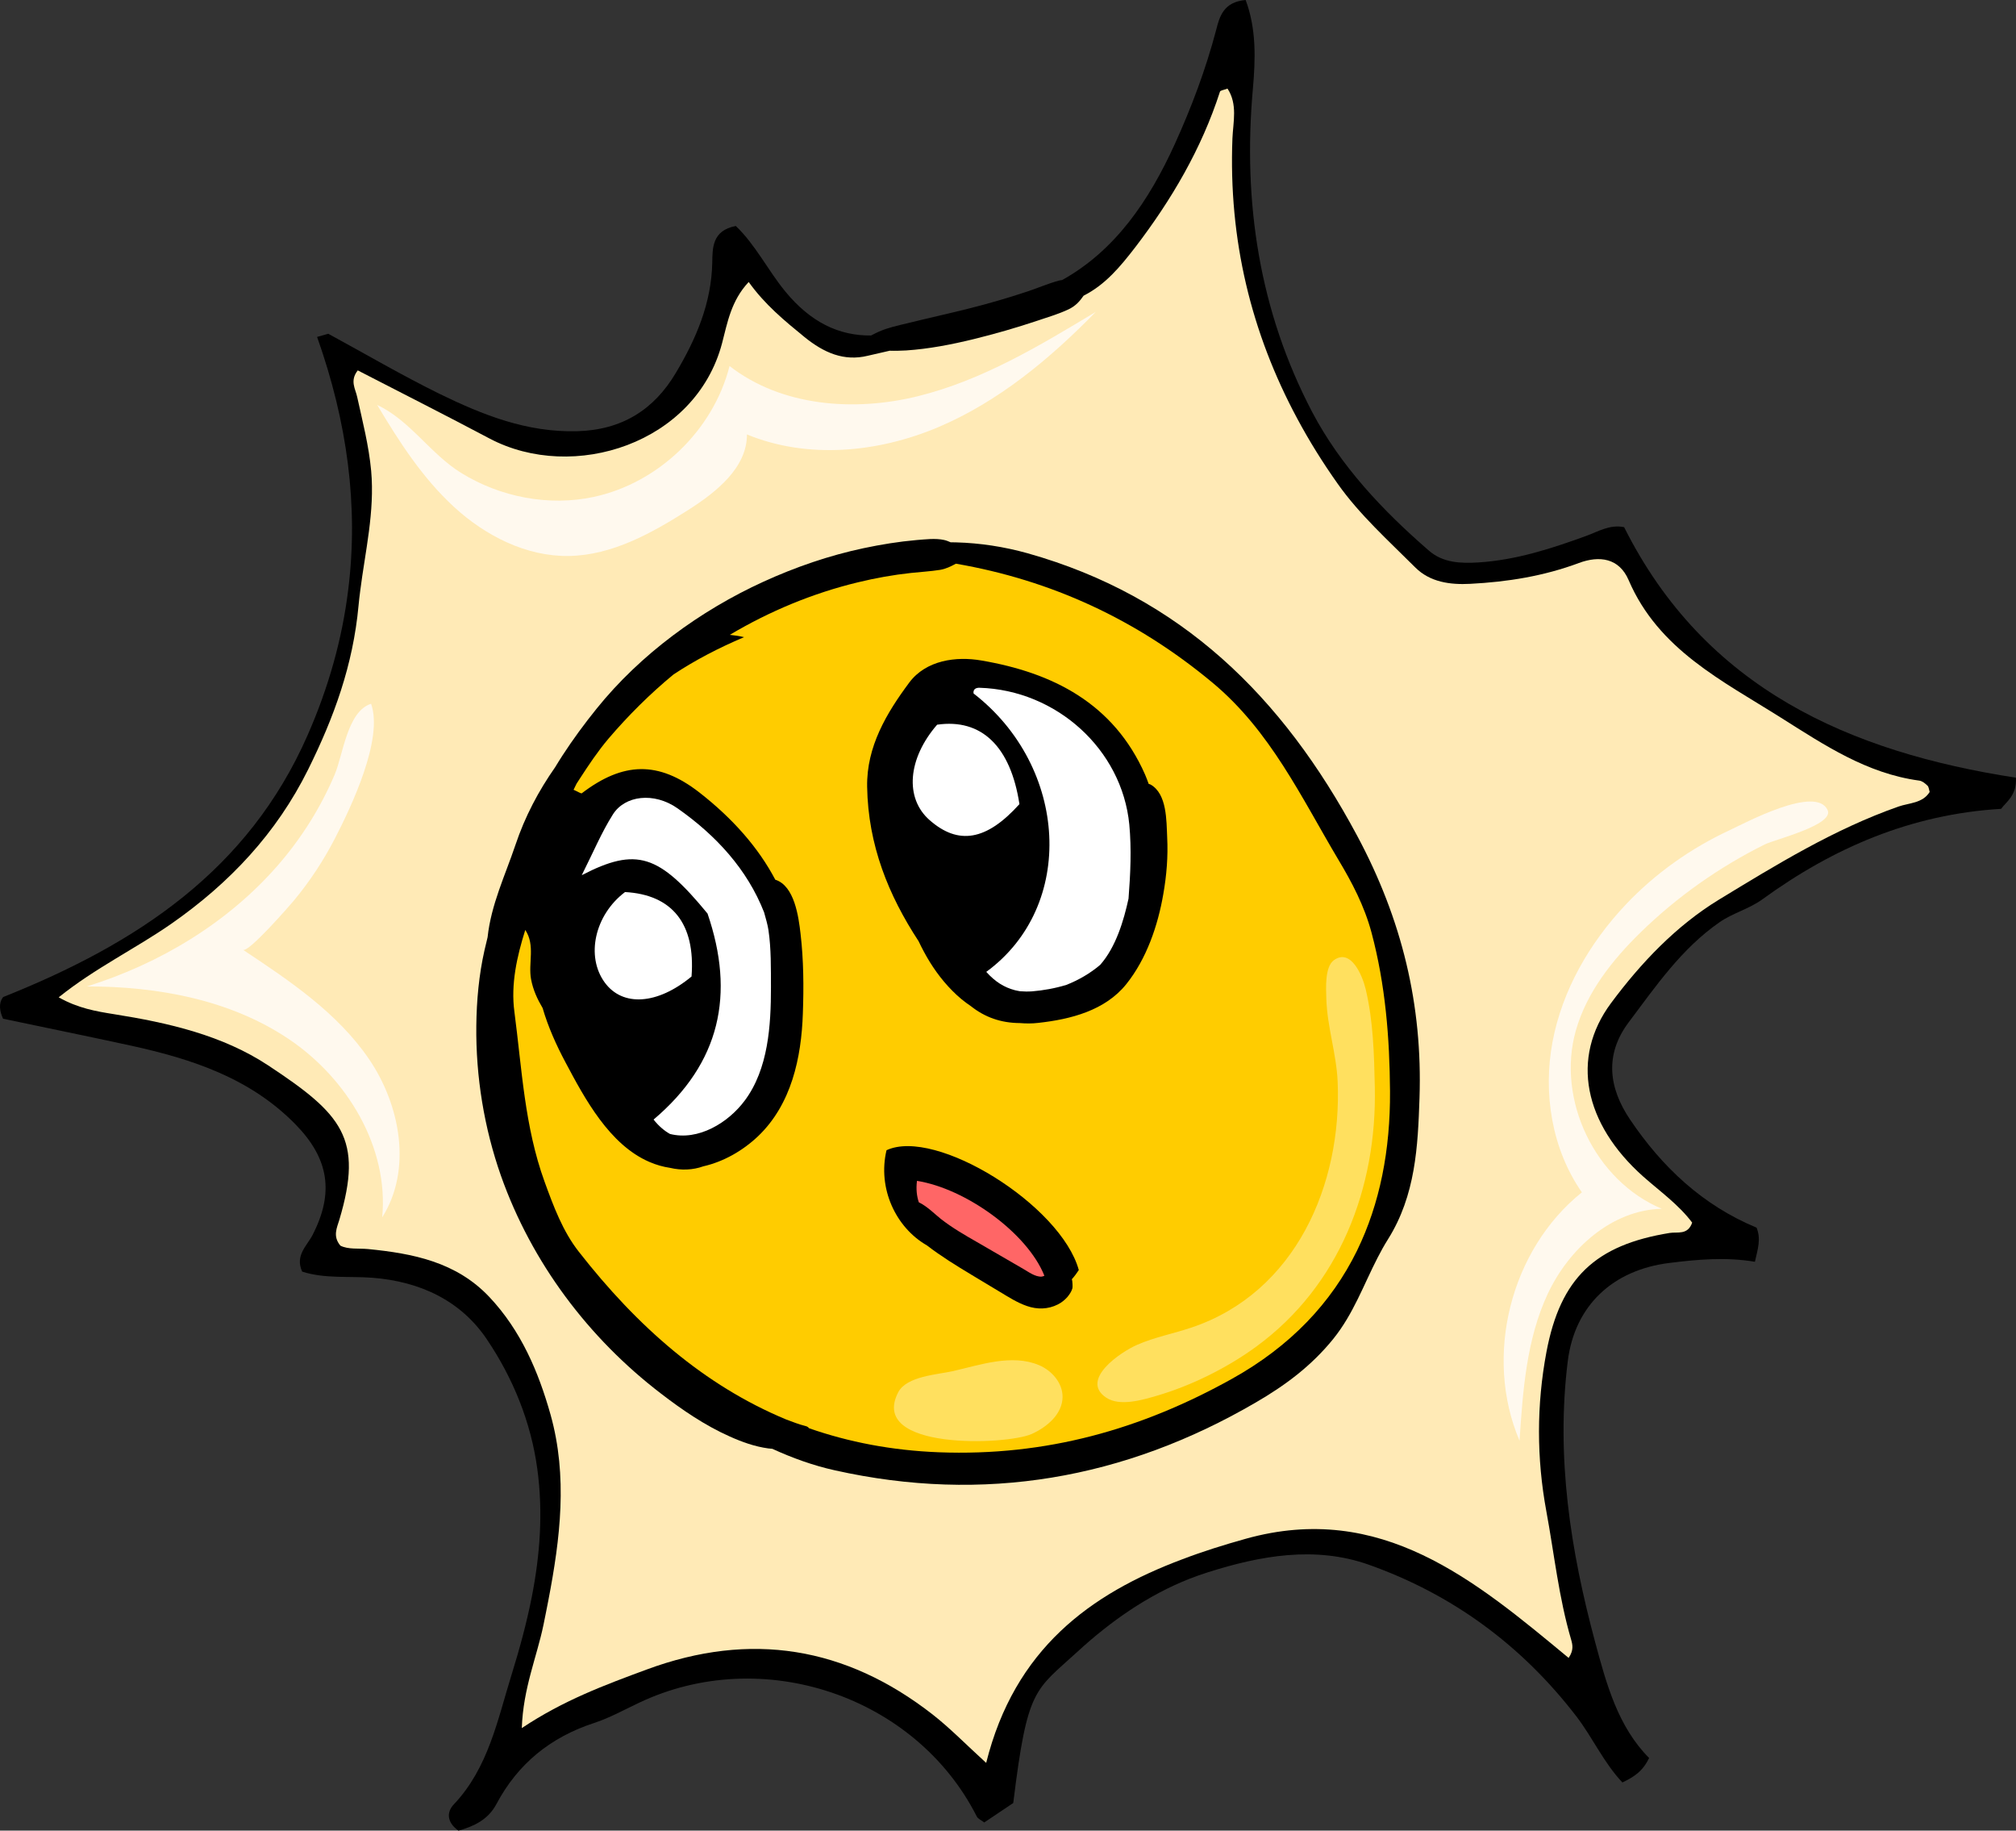 <?xml version="1.0" encoding="UTF-8"?><svg xmlns="http://www.w3.org/2000/svg" xmlns:xlink="http://www.w3.org/1999/xlink" height="3512.2" preserveAspectRatio="xMidYMid meet" version="1.0" viewBox="0.0 0.0 3868.8 3512.2" width="3868.8" zoomAndPan="magnify"><rect x="0.0" y="0.0" width="3868.8" height="3512.2" fill="#333333" stroke="none"/><defs><clipPath id="a"><path d="M 0 0 L 3868.75 0 L 3868.75 3512.238 L 0 3512.238 Z M 0 0"/></clipPath></defs><g><g clip-path="url(#a)" id="change1_1"><path d="M 3868.66 1492.078 C 3549.977 1442.887 3271.977 1321.363 3116.777 1011.371 C 3089.031 1005.816 3067.031 1019.867 3043.914 1028.199 C 2976.957 1052.621 2909.434 1074.434 2837.496 1079.059 C 2803.27 1081.102 2769.234 1079.984 2742.227 1056.488 C 2653.457 979.543 2572.453 893.91 2517.863 789.977 C 2416.52 596.305 2384.902 387.867 2404.32 170.531 C 2409.301 113.926 2411.344 55.656 2390.434 0 C 2347.523 3.703 2340.312 32.375 2333.844 57.508 C 2314.043 132.793 2286.676 205.492 2254.867 275.578 C 2204.922 385.637 2139.816 480.906 2038.273 537.301 C 2036.055 537.68 2034.016 537.68 2031.797 538.414 C 2011.453 543.969 1991.473 552.656 1971.312 559.324 C 1933.586 571.902 1895.293 582.988 1856.645 592.602 C 1818.164 602.238 1779.324 610.734 1740.664 620.348 C 1722.723 624.617 1704.043 628.676 1687.035 636.082 C 1681.852 638.289 1676.855 641.066 1671.672 643.652 C 1609.344 644.391 1555.332 617.758 1507.242 559.516 C 1473.395 518.266 1449.352 468.871 1411.992 433.555 C 1366.301 442.242 1367.414 476.445 1366.863 503.453 C 1365.383 581.871 1335.605 650.68 1296.941 715.426 C 1255.141 785.895 1193.734 825.102 1106.992 827.332 C 1010.812 829.73 926.465 796.074 843.785 755.75 C 771.098 720.055 701.18 678.992 629.969 640.332 C 622.941 642.371 615.73 644.391 608.516 646.43 C 666.594 809.938 688.234 971.426 668.258 1131.395 C 656.789 1224.816 631.082 1317.664 590.387 1410.328 C 476.27 1670.195 263.004 1810.398 6.094 1912.867 C 0.914 1919.156 -4.449 1932.109 5.91 1954.488 C 84.703 1971.137 168.121 1987.969 251.168 2006.09 C 368.617 2031.797 480.707 2068.426 568.008 2158.129 C 631.266 2223.238 641.438 2288.527 599.824 2369.359 C 589.094 2390.258 565.789 2408.57 579.844 2439.637 C 623.496 2453.699 669.922 2447.969 715.055 2451.477 C 806.238 2458.688 884.109 2495.129 934.234 2569.488 C 984.359 2643.66 1018.941 2728.18 1031.152 2818.438 C 1042.43 2901.488 1036.332 2983.059 1020.613 3063.328 C 1010.621 3114.012 996.934 3164.141 981.582 3213.52 C 954.766 3299.711 937.191 3391.828 870.793 3461.93 C 856.734 3476.719 857.473 3496.512 879.855 3512.238 C 909.266 3503.91 936.637 3491.332 952.543 3461.371 C 993.789 3383.691 1056.492 3333.012 1140.09 3305.629 C 1169.691 3296.012 1197.43 3280.48 1225.73 3267.16 C 1462.301 3154.328 1756.945 3253.289 1874.395 3484.859 C 1876.613 3489.48 1883.082 3492.07 1888.824 3496.512 C 1908.613 3483.199 1927.297 3470.621 1944.492 3459.148 C 1971.684 3237.199 1985.375 3244.41 2067.863 3168.758 C 2130.934 3110.871 2202.145 3060.738 2282.793 3028.93 C 2294.445 3024.488 2306.094 3020.238 2317.934 3016.539 C 2418.727 2984.539 2523.609 2965.672 2626.07 3001.738 C 2786.988 3058.707 2920.16 3156.367 3025.234 3293.059 C 3056.492 3333.93 3077.758 3382.02 3113.453 3419.75 C 3135.102 3409.398 3152.309 3398.852 3164.699 3372.77 C 3104.934 3312.66 3082.934 3231.277 3061.285 3151 C 3013.746 2974.551 2985.836 2795.137 3008.598 2611.656 C 3021.887 2504.559 3095.32 2436.309 3203.906 2422.996 C 3257.547 2416.336 3311.188 2411.34 3367.77 2420.777 C 3372.965 2396.918 3379.992 2377.68 3370.926 2355.297 C 3268.086 2312.758 3189.855 2239.508 3128.074 2147.77 C 3087.18 2087.109 3078.875 2023.285 3125.656 1961.148 C 3177.633 1891.965 3227.023 1819.836 3299.887 1769.336 C 3325.426 1751.586 3356.117 1744.188 3382.199 1725.316 C 3518.148 1626.547 3667.797 1561.996 3840.18 1551.824 C 3850.527 1537.766 3870.32 1526.297 3868.66 1492.078" fill="inherit"/></g><g id="change2_1"><path d="M 2724.105 2106.336 C 2730.016 1928.586 2690.824 1764.348 2604.062 1602.688 C 2461.277 1336.348 2266.145 1144.176 1972.051 1061.48 C 1926.371 1048.738 1880.684 1041.875 1835.184 1040.582 C 1831.484 1040.398 1827.973 1040.398 1824.273 1040.398 C 1820.203 1038.559 1815.941 1036.879 1811.691 1035.969 C 1795.043 1032.266 1775.441 1034.855 1758.613 1036.152 C 1724.762 1039.105 1690.723 1044.648 1657.434 1051.691 C 1591.035 1065.754 1526.664 1087.926 1465.074 1116.051 C 1343.922 1171.348 1228.691 1255.516 1144.902 1359.645 C 1121.602 1388.508 1099.402 1418.656 1079.242 1449.727 C 1075.172 1456.02 1070.363 1463.598 1065.371 1471.918 C 1033.742 1517.047 1007.48 1566.25 988.98 1621.559 C 969.375 1679.637 942.371 1735.68 935.711 1798.199 C 933.68 1806.516 931.641 1814.84 929.793 1822.98 C 919.066 1870.516 914.625 1919.348 914.07 1967.988 C 912.965 2065.469 929.055 2164.051 961.422 2255.977 C 1020.242 2422.066 1129.004 2567.078 1268.641 2673.797 C 1309.523 2705.25 1352.98 2734.84 1400.332 2755.93 C 1424.191 2766.648 1448.422 2775.348 1474.32 2778.859 C 1477.09 2779.23 1479.5 2779.418 1482.09 2779.602 C 1520.562 2797.168 1560.145 2811.598 1601.941 2820.852 C 1887.523 2884.66 2157.945 2837.68 2410.047 2690.641 C 2465.16 2658.637 2516.211 2621.281 2558.762 2568.559 C 2597.223 2520.84 2616.832 2464.977 2643.66 2413.008 C 2649.75 2401.168 2656.223 2389.328 2663.449 2377.867 C 2716.723 2293.148 2720.973 2199.188 2724.105 2106.336 Z M 3698.844 1507.25 C 3701.434 1509.469 3701.641 1514.469 3703.117 1519.457 C 3689.598 1541.277 3663.516 1540.355 3643.367 1547.387 C 3520.004 1590.668 3409.387 1658.738 3298.977 1725.879 C 3216.484 1776.188 3148.965 1847.398 3091.625 1924.527 C 3013.383 2029.949 3039.828 2155.906 3153.031 2256.898 C 3185.59 2285.746 3221.484 2311.09 3247.359 2345.68 C 3238.863 2370.098 3219.258 2363.066 3204.262 2365.469 C 3061.66 2388.586 2994.527 2451.668 2967.695 2593.898 C 2948.656 2695.258 2948.656 2797.539 2967.512 2899.457 C 2982.688 2981.578 2991.367 3065 3015.062 3145.637 C 3017.836 3155.438 3020.426 3165.988 3010.246 3180.781 C 2830.633 3031.891 2650.293 2879.852 2390.805 2952.168 C 2349.004 2963.82 2308.133 2976.59 2268.914 2991.566 C 2092.094 3057.777 1947.082 3163.77 1892.52 3382.211 C 1852.945 3346.141 1822.973 3315.25 1789.312 3288.988 C 1622.84 3159.332 1440.473 3129.359 1241.27 3202.98 C 1161.18 3232.57 1081.461 3261.98 1001.371 3315.441 C 1003.961 3238.68 1030.23 3179.117 1042.992 3117.16 C 1046.133 3101.441 1049.461 3085.531 1052.422 3069.809 C 1075.172 2951.43 1089.781 2832.688 1056.492 2713.938 C 1033.371 2631.82 999.711 2552.648 939.043 2488.289 C 875.414 2420.961 792.367 2404.867 706.176 2396.359 C 687.68 2394.699 668.445 2397.469 653.273 2389.891 C 637.926 2371.758 646.801 2355.117 651.242 2340.129 C 697.852 2184.027 656.418 2137.598 514.926 2044.199 C 427.066 1986.117 322.934 1962.258 218.984 1945.797 C 184.027 1940.246 149.625 1934.328 112.633 1913.43 C 182.547 1857.199 259.676 1820.387 329.035 1772.117 C 440.383 1694.43 530.648 1598.809 591.5 1475.988 C 640.883 1376.297 677.508 1276.227 688.047 1161.922 C 688.977 1152.676 689.898 1143.426 691.191 1134.18 C 700.812 1057.801 719.305 981.969 712.281 903.34 C 707.84 855.086 695.816 808.648 685.461 761.664 C 682.129 745.945 670.848 730.586 686.57 710.617 C 770.543 753.895 855.441 796.812 939.598 841.387 C 1100.141 926.102 1335.043 850.996 1385.723 658.273 C 1395.902 619.426 1402.922 577.078 1436.773 541 C 1467.852 584.484 1505.762 615.539 1544.051 646.801 C 1580.863 676.586 1619.512 693.781 1665.383 682.516 C 1679.262 679.176 1693.312 676.039 1707.371 672.883 C 1717.91 673.246 1728.461 672.883 1739.184 672.336 C 1782.652 669.383 1825.934 661.047 1868.293 650.688 C 1909.723 640.508 1950.781 628.672 1991.105 615.176 C 2010.895 608.52 2031.613 602.41 2050.473 593.551 C 2064.723 586.688 2072.121 577.805 2079.512 567.262 C 2121.312 546.18 2149.984 511.422 2178.285 474.801 C 2247.836 383.973 2305.723 285.758 2341.23 175.711 C 2341.98 173.484 2348.094 172.758 2355.66 169.984 C 2375.445 200.133 2366.406 234.164 2365.086 265.605 C 2357.52 459.988 2401.164 638.848 2489.586 803.285 C 2512.508 846.02 2538.406 887.617 2567.258 928.328 C 2609.062 987.512 2664.562 1037.266 2716.156 1088.859 C 2744.281 1116.801 2782.562 1122.164 2821.387 1120.117 C 2892.793 1116.438 2962.516 1105.328 3029.852 1080.18 C 3069.609 1065.367 3107.344 1070.727 3125.477 1113.098 C 3182.816 1246.457 3305.066 1305.824 3417.906 1377.039 C 3500.945 1429.379 3582.527 1484.129 3683.145 1497.629 C 3688.871 1498.367 3694.414 1502.996 3698.844 1507.25" fill="#ffeab6"/></g><g id="change3_1"><path d="M 2056.938 2454.25 C 2061.75 2448.891 2066.203 2442.973 2070.262 2436.684 C 2036.051 2312.023 1795.598 2162.762 1701.262 2206.781 C 1683.875 2280.023 1719.02 2355.121 1778.77 2389.332 C 1805.961 2410.23 1835.359 2428.363 1864.957 2446.121 C 1882.52 2456.844 1900.281 2467.203 1917.863 2477.934 C 1934.871 2488.102 1951.879 2499.203 1970.754 2505.672 C 1990.363 2512.523 2011.25 2512.152 2029.93 2502.711 C 2036.969 2499.203 2043.254 2494.211 2048.441 2488.293 C 2052.32 2483.484 2056.203 2478.113 2057.871 2472.012 C 2058.969 2468.133 2057.691 2457.773 2057.691 2457.582 C 2057.496 2456.293 2057.117 2455.363 2056.938 2454.25 Z M 2232.469 1715.152 C 2238.773 1679.449 2241.719 1643.012 2239.867 1606.59 C 2238.395 1574.586 2239.688 1523.168 2208.062 1505.23 C 2206.77 1504.492 2205.656 1504.492 2204.363 1503.918 C 2202.137 1497.828 2199.91 1491.707 2197.324 1485.797 C 2137.035 1349.293 2020.141 1290.492 1883.273 1267.184 C 1835.359 1258.852 1777.281 1266.25 1744.918 1309.531 C 1701.441 1367.984 1662.793 1432.352 1664.086 1509.469 C 1665.934 1621.566 1705.141 1717.738 1762.859 1805.793 C 1766.18 1812.812 1769.52 1819.477 1772.844 1825.566 C 1787.266 1852.754 1805.582 1878.652 1827.223 1900.484 C 1838.504 1911.953 1850.535 1921.941 1863.285 1930.445 C 1890.098 1951.715 1920.988 1962.633 1957.066 1962.812 C 1968.723 1963.742 1980.363 1963.922 1992.574 1962.441 C 2054.73 1955.605 2120.762 1938.773 2161.441 1888.094 C 2200.285 1839.629 2222.109 1775.637 2232.469 1715.152 Z M 2667.508 2093.402 C 2668.246 2206.414 2648.078 2309.434 2604.238 2399.32 C 2555.23 2499.391 2476.441 2582.992 2363.605 2645.691 C 2190.301 2742.062 2007.93 2794.211 1801.523 2786.262 C 1711.066 2782.75 1628.578 2766.652 1552.738 2740.211 C 1551.078 2738.172 1548.855 2736.512 1545.898 2735.949 C 1533.316 2732.812 1521.109 2728 1508.719 2723.371 C 1351.688 2658.082 1223.328 2545.633 1110.676 2401.363 C 1080.168 2362.512 1062.41 2314.98 1045.016 2267.074 C 1006.547 2161.094 1001.559 2050.305 987.129 1940.992 C 980.102 1888.641 991.754 1835.746 1008.027 1784.152 C 1027.637 1813.926 1013.398 1847.402 1019.129 1878.652 C 1023.008 1899.371 1031.336 1917.133 1041.316 1933.965 C 1051.867 1970.211 1067.586 2005.172 1085.16 2038.094 C 1122.336 2108.191 1169.688 2196.23 1246.078 2229.164 C 1259.207 2234.891 1272.527 2238.594 1286.027 2240.625 C 1307.297 2245.621 1329.68 2244.883 1349.656 2237.66 C 1388.676 2228.793 1425.488 2207.703 1454.898 2179.773 C 1518.707 2118.734 1537.945 2029.402 1540.715 1944.324 C 1542.566 1893.824 1542.195 1841.656 1536.277 1791.352 C 1532.578 1759.352 1524.809 1699.438 1487.816 1687.766 C 1455.449 1626.379 1406.617 1570.691 1341.887 1520.207 C 1263.457 1459.359 1195.77 1461.57 1116.598 1521.859 C 1115.117 1522.973 1109.578 1519.094 1100.699 1515.215 C 1102.547 1511.316 1104.578 1507.438 1106.43 1503.559 C 1108.648 1500.039 1110.867 1496.715 1112.898 1493.559 C 1129.918 1467.301 1147.488 1441.043 1167.836 1416.996 C 1205.758 1372.602 1247.367 1331.172 1292.496 1293.996 C 1334.117 1266.43 1379.426 1242.938 1427.887 1222.41 C 1418.648 1220.203 1409.578 1218.906 1400.516 1217.977 C 1477.086 1172.469 1560.328 1137.879 1646.52 1117.172 C 1679.996 1109.035 1714.027 1102.93 1748.242 1099.23 C 1766.738 1097.199 1785.414 1096.266 1803.914 1093.32 C 1815.191 1091.473 1824.816 1086.656 1834.441 1081.469 C 2016.801 1112.914 2180.871 1188.199 2326.809 1309.711 C 2437.957 1402.199 2497.148 1529.637 2568.359 1649.297 C 2594.629 1693.137 2618.121 1737.711 2631.984 1789.125 C 2658.801 1889.574 2666.773 1991.484 2667.508 2093.402" fill="#fc0"/></g><g id="change4_1"><path d="M 2167.18 1581.797 C 2171.621 1628.965 2169.402 1676.496 2165.703 1724.039 C 2156.633 1765.84 2141.473 1817.07 2111.324 1851.109 C 2092.461 1867.199 2069.898 1880.328 2046.41 1889.57 C 2024.574 1896.23 2001.449 1900.309 1980.555 1901.961 C 1972.781 1902.516 1965.207 1902.34 1957.617 1901.773 C 1954.281 1901.035 1950.957 1900.672 1947.637 1899.742 C 1926.73 1894.199 1909.898 1883.652 1892.691 1864.602 C 2065.461 1738.449 2050.285 1471.371 1868.289 1330.434 C 1866.98 1321.555 1873.828 1319.336 1879.75 1319.523 C 2027.172 1323.949 2153.121 1437.523 2167.18 1581.797" fill="#fff"/></g><g id="change5_1"><path d="M 2004.23 2447.598 C 2002.57 2448.34 2000.727 2449.078 1998.871 2449.258 C 1986.66 2450 1973.727 2440.199 1963.73 2434.457 C 1933.949 2417.258 1904.168 2399.879 1874.387 2382.668 C 1850.719 2369.168 1826.863 2355.301 1805.406 2338.469 C 1795.41 2330.699 1779.328 2314.238 1763.23 2306.66 C 1759.348 2294.82 1757.688 2281.496 1759.715 2265.582 C 1853.129 2280.203 1971.684 2365.66 2004.23 2447.598" fill="#f66"/></g><g id="change4_2"><path d="M 1956.336 1542.758 C 1893.07 1613.039 1839.066 1621.93 1783.762 1573.277 C 1735.855 1531.105 1741.957 1455.457 1798.375 1390.363 C 1883.082 1378.145 1939.316 1431.422 1956.336 1542.758" fill="#fff"/></g><g id="change4_3"><path d="M 1474.684 1784.328 C 1480.055 1820.387 1479.309 1857.941 1479.504 1894.379 C 1479.504 1967.258 1474.5 2050.848 1429.184 2111.523 C 1397.562 2154.062 1339.848 2189.391 1285.652 2175.523 C 1275.113 2169.605 1264.574 2160.91 1254.215 2147.961 C 1382.754 2039.207 1410.684 1907.145 1357.785 1752.707 C 1264.574 1639.5 1221.848 1624.52 1116.418 1679.082 C 1138.801 1634.512 1154.52 1596.777 1176.16 1562.562 C 1199.098 1526.125 1254.766 1519.094 1300.082 1550.727 C 1374.441 1602.879 1434.172 1668.176 1466.371 1750.48 C 1469.512 1761.938 1473.023 1773.406 1474.684 1784.328" fill="#fff"/></g><g id="change4_4"><path d="M 1199.469 1711.449 C 1289.906 1716.441 1334.863 1772.125 1327.094 1873.477 C 1261.426 1927.852 1194.84 1931.742 1160.617 1885.133 C 1123.629 1834.633 1141.391 1755.285 1199.469 1711.449" fill="#fff"/></g><g id="change6_1"><path d="M 1139.48 953.34 C 1263.699 926.668 1368.789 825.414 1400.047 702.258 C 1499.816 779.809 1639.039 790.355 1761.727 760.074 C 1884.402 729.789 1994.703 663.59 2102.895 598.305 C 2015.047 688.242 1916.332 770.531 1800.562 819.531 C 1684.785 868.531 1549.719 881.387 1433.477 833.512 C 1433.477 897.367 1374.969 943.902 1321.09 978.188 C 1251.109 1022.723 1174.938 1065.27 1091.996 1066.664 C 1009.879 1068.039 931.293 1027.832 870.859 972.199 C 810.602 916.746 765.57 846.828 723.898 776.969 C 787.418 806.77 825.75 870.875 885.449 907.613 C 960.387 953.734 1053.098 971.879 1139.48 953.34" fill="#fff9ee"/></g><g id="change6_2"><path d="M 533.211 1660.148 C 437.051 1770.625 306.629 1848.801 166.84 1892.52 C 302.121 1892.402 441.5 1917.879 553.828 1993.273 C 666.152 2068.664 746.301 2200.855 733.473 2335.535 C 790.949 2244.703 768.754 2120.914 708.238 2032.07 C 647.723 1943.242 555.82 1881.605 466.23 1822.207 C 476.309 1828.891 555.996 1737.332 564.172 1727.504 C 594.719 1690.734 621.121 1650.559 643.008 1608.074 C 673.996 1547.922 736.184 1417.816 712.121 1350.207 C 666.434 1364.73 658.453 1447.805 642.332 1485.887 C 615.508 1549.262 578.375 1608.246 533.211 1660.148" fill="#fff9ee"/></g><g id="change6_3"><path d="M 3386.812 1620.004 C 3299.215 1663.508 3218.312 1720.547 3148.316 1788.898 C 3094.023 1841.934 3045.039 1903.758 3024.219 1976.766 C 2986.254 2110.02 3061.301 2265.789 3189.18 2319.129 C 3093.113 2321.25 3010.613 2395.668 2969.988 2482.738 C 2929.367 2569.809 2922.391 2668.238 2916.062 2764.109 C 2847.059 2602.34 2898.461 2397.559 3035.711 2287.566 C 2978.109 2204.906 2960.77 2097.668 2979.406 1998.656 C 2998.023 1899.656 3050.59 1808.867 3119.766 1735.625 C 3176.352 1675.746 3244.77 1627.395 3319.41 1592.695 C 3348.934 1578.977 3485.082 1505.555 3507.305 1554.195 C 3520.328 1582.734 3406.078 1610.438 3386.812 1620.004" fill="#fff9ee"/></g><g id="change7_1"><path d="M 2638.34 2085.617 C 2642.523 2279.41 2570.574 2466.449 2411.293 2583.199 C 2355.332 2624.219 2286.254 2658.469 2219.801 2677.859 C 2192.906 2685.699 2148.957 2698.918 2122.84 2681.457 C 2071.82 2647.379 2149.895 2594.098 2182.758 2579.848 C 2216.137 2565.379 2252.258 2558.508 2286.738 2546.91 C 2486.191 2479.828 2575.535 2272.77 2567.008 2075.168 C 2564.691 2021.578 2546.727 1969.496 2545.27 1915.598 C 2544.75 1896.828 2541.977 1854.859 2559.906 1842.086 C 2593.012 1818.48 2614.898 1872.984 2620.75 1897.508 C 2635.406 1959.039 2636.98 2022.656 2638.34 2085.617" fill="#ffe05f"/></g><g id="change7_2"><path d="M 1993.75 2619.031 C 2018.512 2629.449 2039.227 2653.129 2039.102 2679.98 C 2038.953 2712.703 2009.59 2737.891 1979.703 2751.242 C 1931.863 2772.609 1666 2783.02 1723.648 2671.262 C 1739.762 2640.02 1799.699 2637.199 1829.074 2630.5 C 1880.867 2618.703 1941.734 2597.152 1993.75 2619.031" fill="#ffe05f"/></g></g></svg>